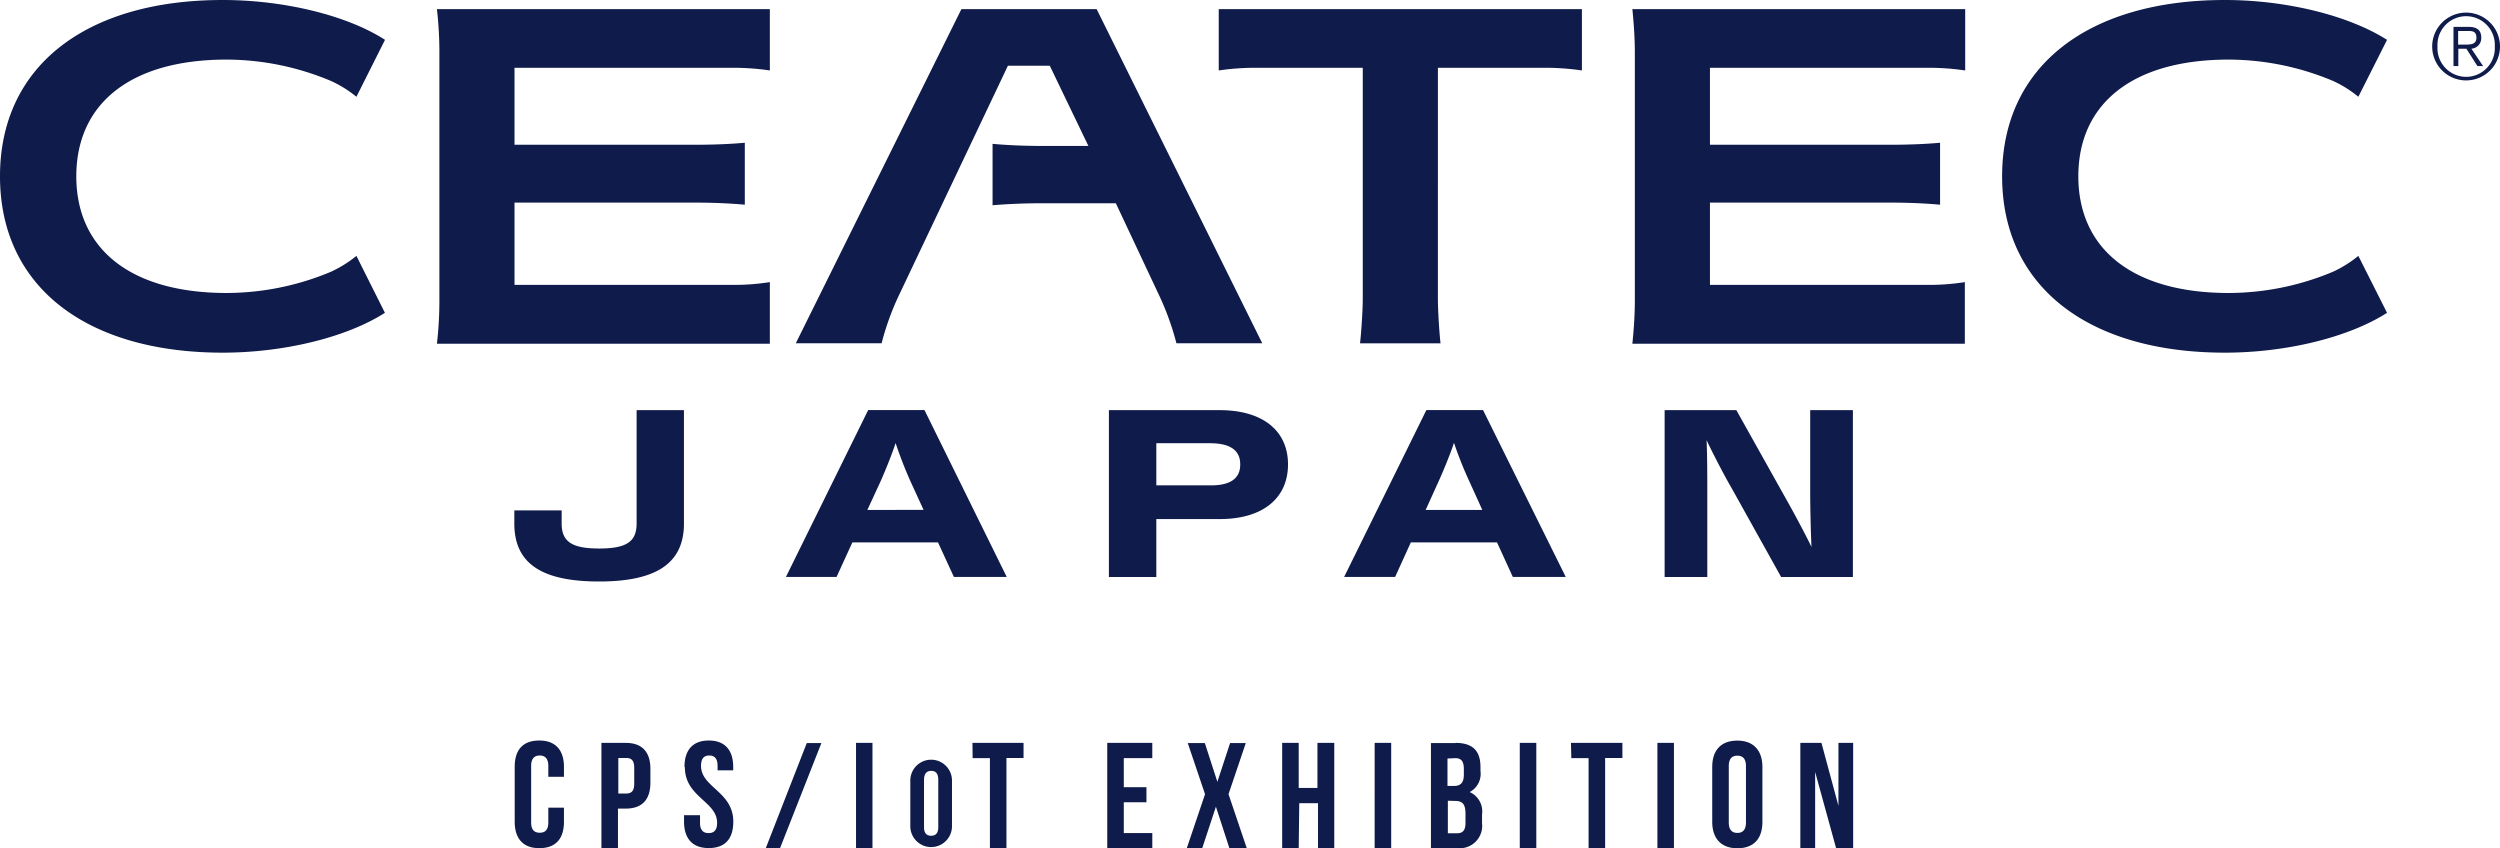 <svg xmlns="http://www.w3.org/2000/svg" viewBox="0 0 273.56 92.8"><defs><style>.cls-1{fill:#0f1b4a;}</style></defs><title>Element 1</title><g id="Ebene_2" data-name="Ebene 2"><g id="logo"><path class="cls-1" d="M243.45,0C250.17,0,257,1.69,261.2,4.36l-3.14,6.23a12.58,12.58,0,0,0-2.76-1.73,29.65,29.65,0,0,0-11.41-2.34c-10.6,0-16.47,4.87-16.47,12.77s5.87,12.77,16.47,12.77a29.66,29.66,0,0,0,11.41-2.33A13,13,0,0,0,258.06,28l3.14,6.23c-4.17,2.67-11,4.36-17.75,4.36-14.85,0-24.37-7.16-24.37-19.3S228.6,0,243.45,0ZM0,19.29c0,12.14,9.52,19.3,24.37,19.3,6.73,0,13.58-1.69,17.75-4.36L39,28a13,13,0,0,1-2.77,1.73,29.66,29.66,0,0,1-11.41,2.33c-10.6,0-16.47-4.87-16.47-12.77S14.21,6.52,24.81,6.52A29.65,29.65,0,0,1,36.22,8.86,12.65,12.65,0,0,1,39,10.59l3.13-6.23C38,1.69,31.1,0,24.37,0,9.52,0,0,7.15,0,19.29ZM48.08,5.65V33a41.61,41.61,0,0,1-.27,4.61H84.24V30.87a25,25,0,0,1-4.35.3H56.3v-9H76c2.09,0,4,.09,5.5.23V15.62c-1.52.14-3.41.22-5.5.22H56.3V7.42H79.89a27.28,27.28,0,0,1,4.35.29V1H47.81A41.79,41.79,0,0,1,48.08,5.65Zm130.81,0V33c0,1.5-.13,3.3-.27,4.61H215V30.87a24.91,24.91,0,0,1-4.35.3H187.11v-9h19.68c2.09,0,4,.09,5.5.23V15.62c-1.53.14-3.41.22-5.5.22H187.11V7.42h23.58a27.19,27.19,0,0,1,4.35.29V1H178.62C178.76,2.35,178.89,4.14,178.89,5.65ZM133.36,7.71a27.06,27.06,0,0,1,4.34-.29h11.42v25.3c0,1.2-.17,3.77-.3,4.85h8.81c-.13-1.08-.29-3.65-.29-4.85V7.42h11.41a27.19,27.19,0,0,1,4.35.29V1H133.36Zm-6.63,24.38a30.09,30.09,0,0,1,2,5.47h9.39L120,1h-14.8L87.08,37.56h9.39a29.36,29.36,0,0,1,2-5.47l11.82-24.9h4.58L119,15.77l.1.2h-5c-2.08,0-4-.09-5.49-.23v6.72c1.52-.13,3.41-.22,5.49-.22h8Zm71.35,22c0,1.24.06,4.17.14,5.76-.61-1.29-2.07-4-2.77-5.23L190,44.88h-7.85V63.14h4.67V53.92c0-1.24,0-4.18-.08-5.76.6,1.29,2,4,2.73,5.23l5.43,9.75h7.85V44.88h-4.67Zm-96.92-9.22,9,18.26h-5.78l-1.74-3.78H93.27l-1.73,3.78H86l9-18.26Zm-.1,10.92-1.34-2.92A45.19,45.19,0,0,1,98,48.48c-.31,1-1.17,3.16-1.74,4.4L94.91,55.8Zm61.22-10.92,9.05,18.26h-5.79l-1.73-3.78h-9.43l-1.72,3.78h-5.58l9-18.26ZM162.2,55.8l-1.36-3a42.27,42.27,0,0,1-1.74-4.35c-.31,1-1.17,3.11-1.74,4.35l-1.36,3Zm-21.26-5c0,3.76-2.8,6-7.48,6h-6.93v6.34h-5.19V44.88h12.12C138.14,44.88,140.94,47.1,140.94,50.83Zm-5.23,0c0-1.61-1.22-2.3-3.32-2.3h-5.86v4.61h5.86C134.49,53.14,135.71,52.45,135.71,50.83ZM69.66,57.29c0,2-1.13,2.73-4.1,2.73s-4.1-.74-4.1-2.73V55.85H56.28v1.44c0,4.38,3,6.34,9.28,6.34s9.28-2,9.28-6.34V44.88H69.66ZM266.72,5.09a3.14,3.14,0,1,0,6.27,0,3.14,3.14,0,1,0-6.27,0Zm6.84,0a3.71,3.71,0,1,1-7.42,0,3.71,3.71,0,1,1,7.42,0ZM269,7.23h-.53V2.94h1.64c1,0,1.4.42,1.4,1.19a1.16,1.16,0,0,1-1.08,1.2l1.28,1.9h-.62l-1.21-1.9H269Zm.69-2.35c.65,0,1.29,0,1.29-.75s-.5-.74-1-.74h-1V4.88ZM60,88.38V90c0,.82-.36,1.12-.94,1.12s-.94-.3-.94-1.12V83.81c0-.82.37-1.14.94-1.14S60,83,60,83.81V85h1.71V83.92c0-1.84-.92-2.89-2.7-2.89s-2.69,1-2.69,2.89v6c0,1.84.92,2.89,2.69,2.89s2.7-1,2.7-2.89V88.38Zm8.51-7.09H65.81V92.8h1.81V88.48h.85c1.81,0,2.7-1,2.7-2.85V84.14C71.17,82.3,70.28,81.29,68.47,81.29Zm0,1.65c.58,0,.89.26.89,1.08v1.73c0,.82-.31,1.08-.89,1.08h-.85V82.94Zm6.43,1c0,3.29,3.53,3.74,3.53,6.1,0,.82-.36,1.12-.93,1.12s-.94-.3-.94-1.12V89.2H74.85v.71c0,1.84.92,2.89,2.7,2.89s2.69-1,2.69-2.89c0-3.29-3.53-3.74-3.53-6.1,0-.82.33-1.14.9-1.14s.91.32.91,1.14v.48h1.71v-.37c0-1.84-.91-2.89-2.67-2.89S74.9,82.08,74.9,83.92Zm8.85,8.88h1.56l4.53-11.51H88.28Zm9.88,0h1.8V81.29h-1.8Zm5.94-2.41a2.28,2.28,0,1,0,4.56,0v-5a2.28,2.28,0,1,0-4.56,0Zm1.5-5.06c0-.69.3-1,.78-1s.78.26.78,1v5.16c0,.68-.3.94-.78.94s-.78-.26-.78-.94Zm5.32-2.39h1.89V92.8h1.81V82.94H112V81.29h-5.59Zm16.54,0h3.12V81.29h-4.93V92.8h4.93V91.16h-3.12V87.79h2.48V86.14h-2.48Zm11.63-1.65-1.39,4.24-1.37-4.24h-1.87l1.89,5.59-2,5.92h1.69l1.5-4.55,1.48,4.55h1.9l-2-5.92,1.89-5.59Zm7.57,6.58h2.05V92.8H146V81.29h-1.84v4.93h-2.05V81.29h-1.81V92.8h1.81Zm8.25,4.93h1.81V81.29h-1.81Zm8.89-11.51h-2.73V92.8h2.85a2.45,2.45,0,0,0,2.74-2.73v-.94a2.32,2.32,0,0,0-1.35-2.46A2.26,2.26,0,0,0,162,84.35v-.41C162,82.16,161.15,81.29,159.27,81.29Zm-.05,1.65c.64,0,.92.36.92,1.18v.64c0,.92-.41,1.22-1.08,1.22h-.71v-3Zm-.06,4.68c.82,0,1.16.33,1.16,1.4v1c0,.85-.32,1.14-.93,1.14h-1V87.62Zm7.1,5.18h1.81V81.29h-1.81Zm5.64-9.86h1.89V92.8h1.81V82.94h1.89V81.29H171.9Zm9.42,9.86h1.81V81.29h-1.81Zm6-2.89c0,1.84,1,2.89,2.75,2.89s2.74-1,2.74-2.89v-6c0-1.84-1-2.89-2.74-2.89s-2.75,1-2.75,2.89Zm1.81-6.1c0-.82.36-1.14.94-1.14s.94.32.94,1.14V90c0,.82-.37,1.14-.94,1.14s-.94-.32-.94-1.14Zm11.75,9h1.86V81.29h-1.61v6.89l-1.86-6.89H197V92.8h1.62V84.47Z"/></g></g></svg>